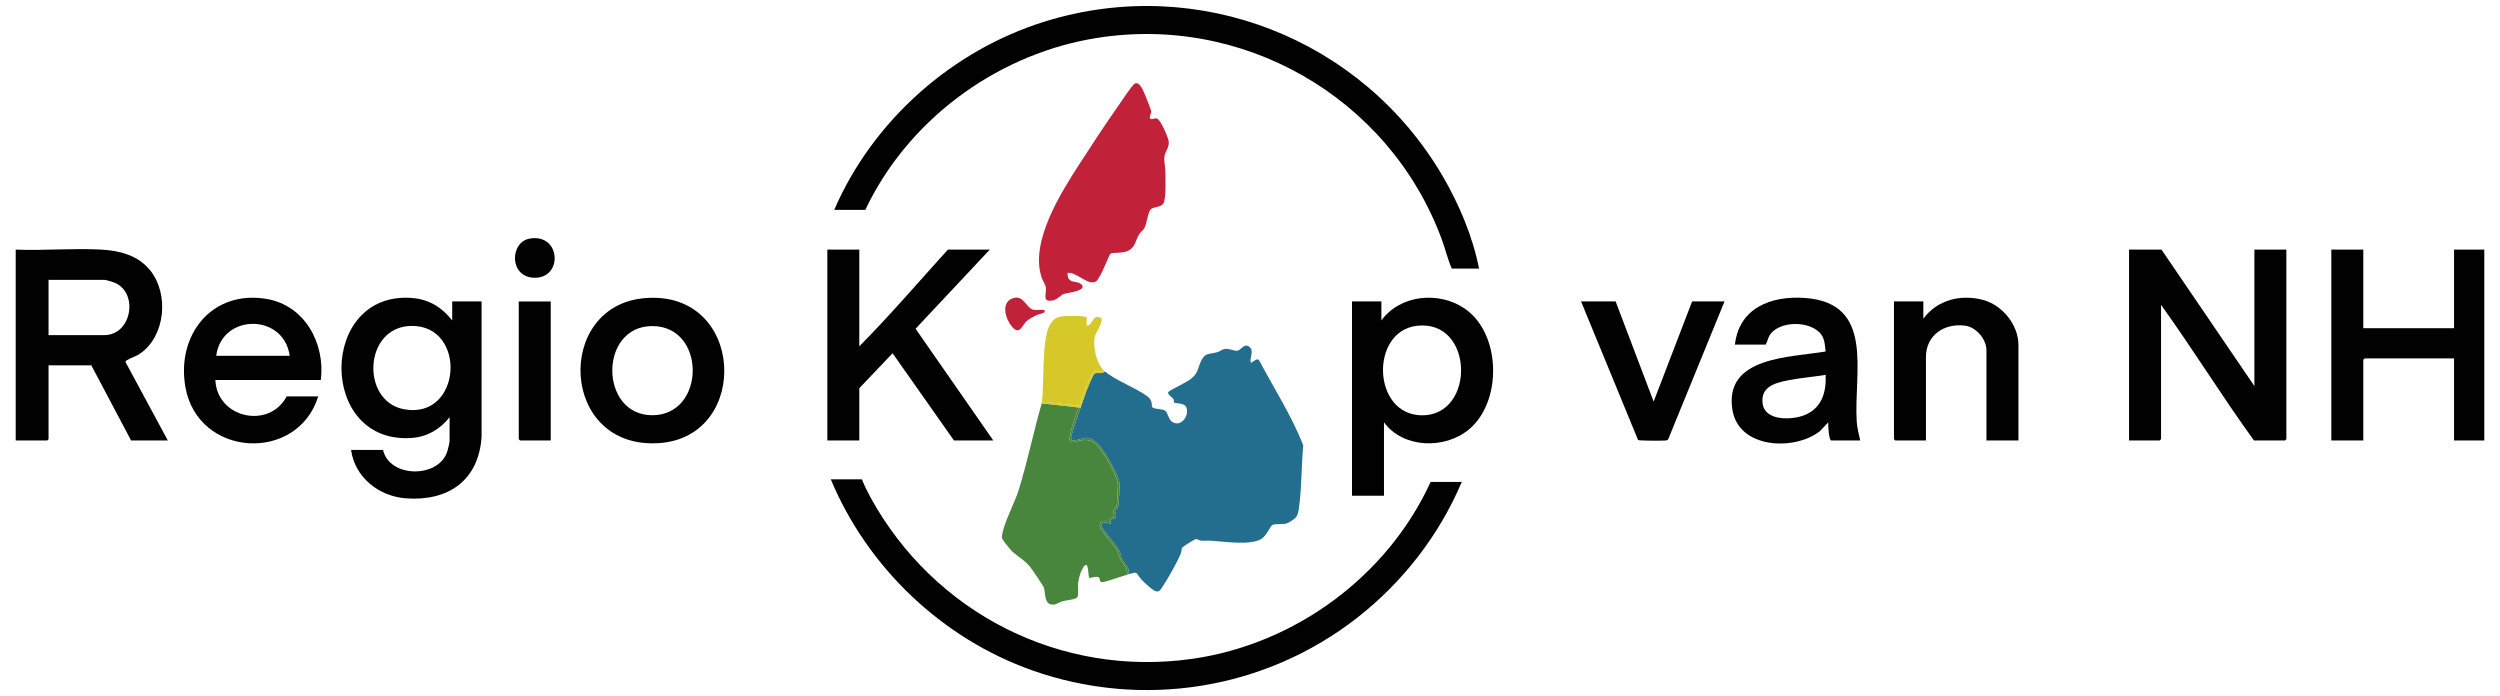 <?xml version="1.0" encoding="UTF-8"?>
<svg id="Layer_1" data-name="Layer 1" xmlns="http://www.w3.org/2000/svg" width="510mm" height="142mm" viewBox="0 0 1445.67 402.52">
  <defs>
    <style>
      .cls-1 {
        fill: #c2213a;
      }

      .cls-2 {
        fill: #010101;
      }

      .cls-3 {
        fill: #d6c828;
      }

      .cls-4 {
        fill: #48863e;
      }

      .cls-5 {
        fill: #236d8e;
      }
    </style>
  </defs>
  <path class="cls-5" d="M632.6,216.24c-3.34,6.25-5.45,12.85-7.73,19.49-.92,2.69-5.98,16.5-5.46,18.16.66,2.1,7.29-.94,9.71-.69,3.39.35,7.78,5.61,9.64,8.35,2.11,3.11,8.13,14.13,8.54,17.44.26,2.17-.29,13-.96,14.8-.25.68-1.42.47-1.52,1.61-.1,1.17,1.33,2.95.03,4.02-1.48,1.22-3.23-.48-2.51,3.74-1.41-1.25-5.86-1.55-5.48.72.41,2.4,8.4,10.8,10.08,13.91,1.06,1.96,1.18,4.04,2.12,5.88,1.52,2.96,4.49,3.76,3.28,8.46,6.23-1.84,4.18-1.02,7.51,2.74,1.47,1.66,6.27,6.17,8.14,6.88,2.44.91,3.06-.75,4.25-2.47,2.97-4.31,8.69-14.54,10.62-19.35.42-1.05.29-2.4.73-3.26.23-.46,7.24-4.94,7.98-4.95.95-.01,1.99.83,3.05.91,1.98.16,3.98-.09,5.95.04,7.5.52,23.13,2.95,29.21-1.29,2.63-1.83,4.91-7.16,5.88-7.74,1.75-1.04,6.02-.1,8.77-1.1.91-.33,3.86-2.28,4.56-2.94,1.74-1.63,2-4.88,2.31-7.18,1.51-11.38,1.21-23.43,2.34-34.89-6.76-17.26-16.96-32.92-25.58-49.26-1.09-1.69-4.37,1.8-4.74,1.5-.91-2.77,1.71-6.1-.22-8.53-3.02-3.82-5.44,1.25-7.56,1.55-1.93.27-4.55-1.43-7.44-.98-1.46.23-2.71,1.41-4.17,1.83-4.96,1.42-6.97,0-9.54,5.45-2.06,4.39-1.22,6.01-5.31,9.68-2.76,2.47-12.71,6.7-13.53,7.97-.73,1.13,2.34,3,3,4.04.34.53.12,1.48.37,1.85.63.94,6.21.11,7.18,3.07,1.78,5.45-4.09,12.04-8.8,7.79-1.73-1.56-2.12-5.07-3.49-6-1.65-1.11-6.33-.89-7.37-1.88-.89-.85.66-3.85-3.14-6.59-6.69-4.82-18.04-8.99-24.46-14.27-1.48,1.89-5.05.24-6.26,1.48Z"/>
  <path class="cls-2" d="M629.85,22.72c87.24-16.16,173.52,33.16,203.95,115.87,2.03,5.52,3.36,11.43,5.74,16.74h15.74c-3.64-18.59-11.53-37.25-21.09-53.59-46.38-79.26-141.15-116.75-229.71-89.38-53.84,16.64-99.72,57.32-122.08,109h17.99c24.13-51.05,73.9-88.35,129.44-98.64Z"/>
  <path class="cls-2" d="M689.51,380.97c-76.26,10.92-149.5-26.52-186.19-93.47-1.81-3.31-3.5-6.83-4.91-10.32h-17.99c21.3,51.01,64.35,92.06,116.57,110.5,63.88,22.56,134.59,11.09,187.77-30.4,26.33-20.55,47.53-47.78,60.53-78.6h-17.99c-24.99,54.51-78.29,93.77-137.79,102.3Z"/>
  <path class="cls-2" d="M1303.64,223.24l-53.73-78.91h-18.74v110.37h17.74c.05,0,.75-.7.75-.75v-77.66c18.5,25.7,35.14,52.76,53.73,78.41h17.99c.05,0,.75-.7.75-.75v-109.62h-18.49v78.91Z"/>
  <path class="cls-2" d="M73.36,208.32c1.98-1.3,5.22-2.17,7.65-3.85,14.65-10.11,16.77-34.32,6.03-47.88-7.08-8.94-17.7-11.68-28.71-12.27-16.14-.86-33.04.68-49.25.02v110.37h18.24c.05,0,.75-.7.75-.75v-42.7h24.74l22.99,43.45h21.24l-24.43-45.29c-.14-.62.31-.82.74-1.1ZM60.31,193.78H28.07v-31.96h32.24c1,0,4.73,1.16,5.88,1.62,14.07,5.68,10.1,30.34-5.88,30.34Z"/>
  <path class="cls-2" d="M261.49,185.29c-6-7.6-13.42-12.21-23.25-12.98-54.18-4.22-54.56,85.08.03,80.92,8.83-.67,16.36-5.08,21.72-12.01v13.73c0,1.24-1.1,5.53-1.61,6.88-5.53,14.73-33.19,14.5-36.87-1.64h-18.49c2.16,15.88,16.12,26.83,31.72,27.99,24.54,1.81,42.2-10.43,43.75-35.73v-78.15s-16.99,0-16.99,0v10.99ZM233.37,236.61c-24.81-4.82-23.08-47.73,4.46-48.14,32.57-.48,29.27,54.69-4.46,48.14Z"/>
  <path class="cls-4" d="M625.43,329.93c4.39-9.03,3.6,3.36,4.44,4.19.33.33,3.79-.92,5.18-.43,1.93.67-.6,3.91,4.23,2.59,4.14-1.14,8.93-2.93,13.09-4.15-.64-.85-.99-2.06-1.04-3.61-2.49-3.11-4.3-6.64-5.43-10.58l-8.22-10.6c-3.35-3.91-1.64-7.1,3.5-5.86.15-1.44,1.22-2.45,3.22-3.02-.94-2.55-.57-4.25,1.09-5.1.68-1.59,1.16-12.62.78-14.57-.83-4.2-5.59-12.61-8.08-16.31-5.15-7.67-8.04-9.66-17.17-6.84-1.17.03-2.01-.34-2.52-1.43-.66-1.4,4.12-16.16,5.21-18.16l1.16-.3-22.49-2.5c-4.74,16.49-8.18,33.55-13.25,49.94-2.47,7.97-8.01,17.78-9.52,25.45-.24,1.21-.42,1.75.04,3,.39,1.05,4.98,6.71,5.95,7.54,3.24,2.78,6.95,4.84,9.99,8.5.94,1.13,7.73,11.16,8.02,11.96.98,2.76.15,9.02,4.13,9.87,2.8.6,4.52-1.24,6.91-1.88,1.97-.53,7.32-.91,8.26-2.24,1-1.41.27-5.5.47-7.52.24-2.5.96-5.68,2.05-7.94Z"/>
  <path class="cls-4" d="M649.08,323.65c-.94-1.83-1.05-3.91-2.12-5.88-1.68-3.11-9.68-11.51-10.08-13.91-.39-2.27,4.07-1.97,5.48-.72-.72-4.22,1.03-2.52,2.51-3.74,1.3-1.07-.13-2.85-.03-4.02.1-1.15,1.26-.93,1.52-1.61.67-1.79,1.22-12.63.96-14.8-.4-3.31-6.43-14.33-8.54-17.44-1.86-2.74-6.25-8-9.64-8.35-2.42-.25-9.05,2.79-9.71.69-.52-1.65,4.53-15.46,5.46-18.16l-1.16.3c-1.09,2-5.87,16.76-5.21,18.16.51,1.09,1.34,1.46,2.52,1.43,9.13-2.81,12.02-.83,17.17,6.84,2.49,3.71,7.24,12.12,8.08,16.31.39,1.95-.1,12.97-.78,14.57-1.66.85-2.02,2.55-1.09,5.1-2,.57-3.07,1.58-3.22,3.02-5.14-1.23-6.86,1.95-3.5,5.86l8.22,10.6c1.13,3.94,2.94,7.47,5.43,10.58.05,1.55.4,2.76,1.04,3.61,1.21-4.7-1.76-5.5-3.28-8.46Z"/>
  <path class="cls-1" d="M662.45,55.6c-1.08-2.48-3.32-8.97-6.37-7.18-1.43.85-7.64,10.24-9.13,12.35-7.74,11.06-15.46,22.8-22.79,34.16-10.78,16.71-28.75,45.04-21.79,65.64.63,1.86,2.07,3.71,2.39,5.6.62,3.69-2.6,8.94,4.26,7.51,2.4-.5,4.59-3.19,6.23-3.76,1.43-.49,14.89-1.87,9.61-5.86-2.48-1.88-7.85.2-7.49-6.25,4.84-.84,11.82,7.56,16.27,5.02,2.84-1.62,7.44-15.5,8.71-16.26.83-.5,6.24-.26,8.5-.99,6.09-1.97,5.3-6.2,8.09-10.4.81-1.23,2.04-1.91,2.79-3.21,1.58-2.75,1.88-9.07,3.76-10.97,1.44-1.46,5.54-.99,7.1-3.14,1.96-2.7,1.33-15.26,1.28-19.24-.04-2.56-.85-5.09-.52-7.97.41-3.54,2.91-5.02,2.46-8.94-.27-2.33-4.71-12.61-6.82-13.2-1.37-.38-3.19,1-3.91-.07-.68-1.01.76-2.99.63-4.19-.06-.54-2.8-7.58-3.27-8.65Z"/>
  <path class="cls-2" d="M496.91,224.49l19.24-20.22,35.49,50.43h22.74l-44.93-64.6,42.93-45.77h-24.24c-16.97,18.73-33.44,37.99-51.23,55.93v-55.93h-18.49v110.37h18.49v-30.21Z"/>
  <path class="cls-2" d="M1419.1,144.34v45.45h-52.48v-45.45h-18.49v110.37h18.49v-46.69c0-.05.7-.75.75-.75h51.73v47.44h17.49v-110.37h-17.49Z"/>
  <path class="cls-2" d="M847.24,178.6c-14.88-10.36-37.49-8.32-48.43,6.69v-10.99h-16.99v112.37h18.49v-42.45c11.19,15.19,35.31,15.68,49.24,4.01,19.19-16.07,18.53-55.11-2.32-69.62ZM822.5,240.17c-29.06.06-30.42-48.48-3.31-51.75,33.21-4,34.16,51.69,3.31,51.75Z"/>
  <path class="cls-2" d="M154.21,172.87c-31.73-5.38-52.31,20.86-47,50.96,7.21,40.85,64.84,43.95,76.81,5.4h-18.24c-10.19,19.2-40.32,12.52-41.24-9.49h60.98c2.64-21.09-9.24-43.13-31.31-46.87ZM125.04,205.76c3.12-24.52,39.05-24.78,42.49,0h-42.49Z"/>
  <path class="cls-2" d="M1043.5,172.28c-19.36-1.31-37.78,5.7-40.26,26.99h17.74c1.08-1.62,1.22-3.49,2.26-5.23,5.26-8.82,24.02-8.83,29.98-.51,2.06,2.88,2.04,6.33,2.48,9.72-20.46,3.51-58.78,2.85-53.91,33.68,3.54,22.43,35.47,23.99,50.44,12.54l4.99-5.25c-.12,1.54.31,10.49,1.75,10.49h16.74c-.75-3.53-1.78-7.09-2.02-10.72-1.9-28.41,10.94-68.92-30.2-71.71ZM1043.36,240.1c-7.11,2.81-22.69,3.53-24.08-6.66-1.34-9.79,7.13-12.02,14.85-13.55,7.1-1.4,14.46-1.93,21.59-3.14.48,10.12-2.29,19.38-12.36,23.35Z"/>
  <path class="cls-2" d="M372.35,172.45c-52.03,4.85-48.49,88.21,9.34,83.74,52.77-4.07,49.03-89.19-9.34-83.74ZM377.2,240.12c-30.68,0-30.99-51.56,0-51.56,31.36,0,31,51.55,0,51.56Z"/>
  <path class="cls-2" d="M1146.8,173.45c-12.91-3.45-26.54-.09-34.59,10.84v-9.99h-16.99v79.66c0,.05.7.75.75.75h17.74v-48.19c0-12.83,10.69-19.76,22.7-18.19,6.35.83,12.29,7.9,12.29,14.19v52.19h18.49v-55.18c0-11.68-9.27-23.1-20.39-26.07Z"/>
  <path class="cls-2" d="M956.25,232.23l-21.99-57.93h-19.99l32.98,80.16c.68.41,14.06.47,15.78.27.72-.08,1.32-.05,1.68-.82l32.53-79.61h-18.74l-22.25,57.93Z"/>
  <path class="cls-2" d="M299.98,253.96c0,.05.7.75.75.75h17.74v-80.4h-18.49v79.66Z"/>
  <path class="cls-3" d="M624.39,234.67l.48,1.06c-.28-.75-.38-1.52-.27-2.31.47-3.31,5.84-16.6,8.09-18.4.56-.45,5.15-.44,6.17-.26-4.72-3.88-6.85-13.85-5.88-19.61.47-2.78,5.28-8.94,3.81-11.28-.14-.23-1.78-.62-2.19-.6-3.07.13-2.83,4.77-5.98,5.03-.59,0-.07-3.94-.23-4.67-.27-1.18-11.01-.99-12.78-.85-4.33.34-6.53,1.49-8.64,5.35-4.73,8.64-2.93,33.84-4.59,45.11l.45-.96c7.19.8,14.38,1.6,21.57,2.39Z"/>
  <path class="cls-3" d="M632.7,215.01c-2.25,1.8-7.62,15.09-8.09,18.4-.11.79-.01,1.56.27,2.31,2.28-6.65,4.39-13.24,7.73-19.49,1.21-1.24,4.79.41,6.26-1.48-1.02-.18-5.6-.19-6.17.26Z"/>
  <path class="cls-3" d="M624.39,234.67c-7.19-.8-14.38-1.6-21.57-2.39l-.45.96,22.49,2.5-.48-1.06Z"/>
  <path class="cls-2" d="M306.35,137.96c-11.69,1.97-12.08,22.63,2.96,22.66,16.35.04,15.01-25.7-2.96-22.66Z"/>
  <path class="cls-1" d="M597.36,179.07c-4.11-1.22-5.6-9.02-11.97-6.5-6.79,2.68-3.91,11.97-.27,16.23,4.33,5.07,5.46.23,8-2.52,1.75-1.89,4.75-3.39,7.12-4.37.97-.4,4.84-.73,3.64-2.6-.27-.42-5.05.2-6.52-.23Z"/>
</svg>